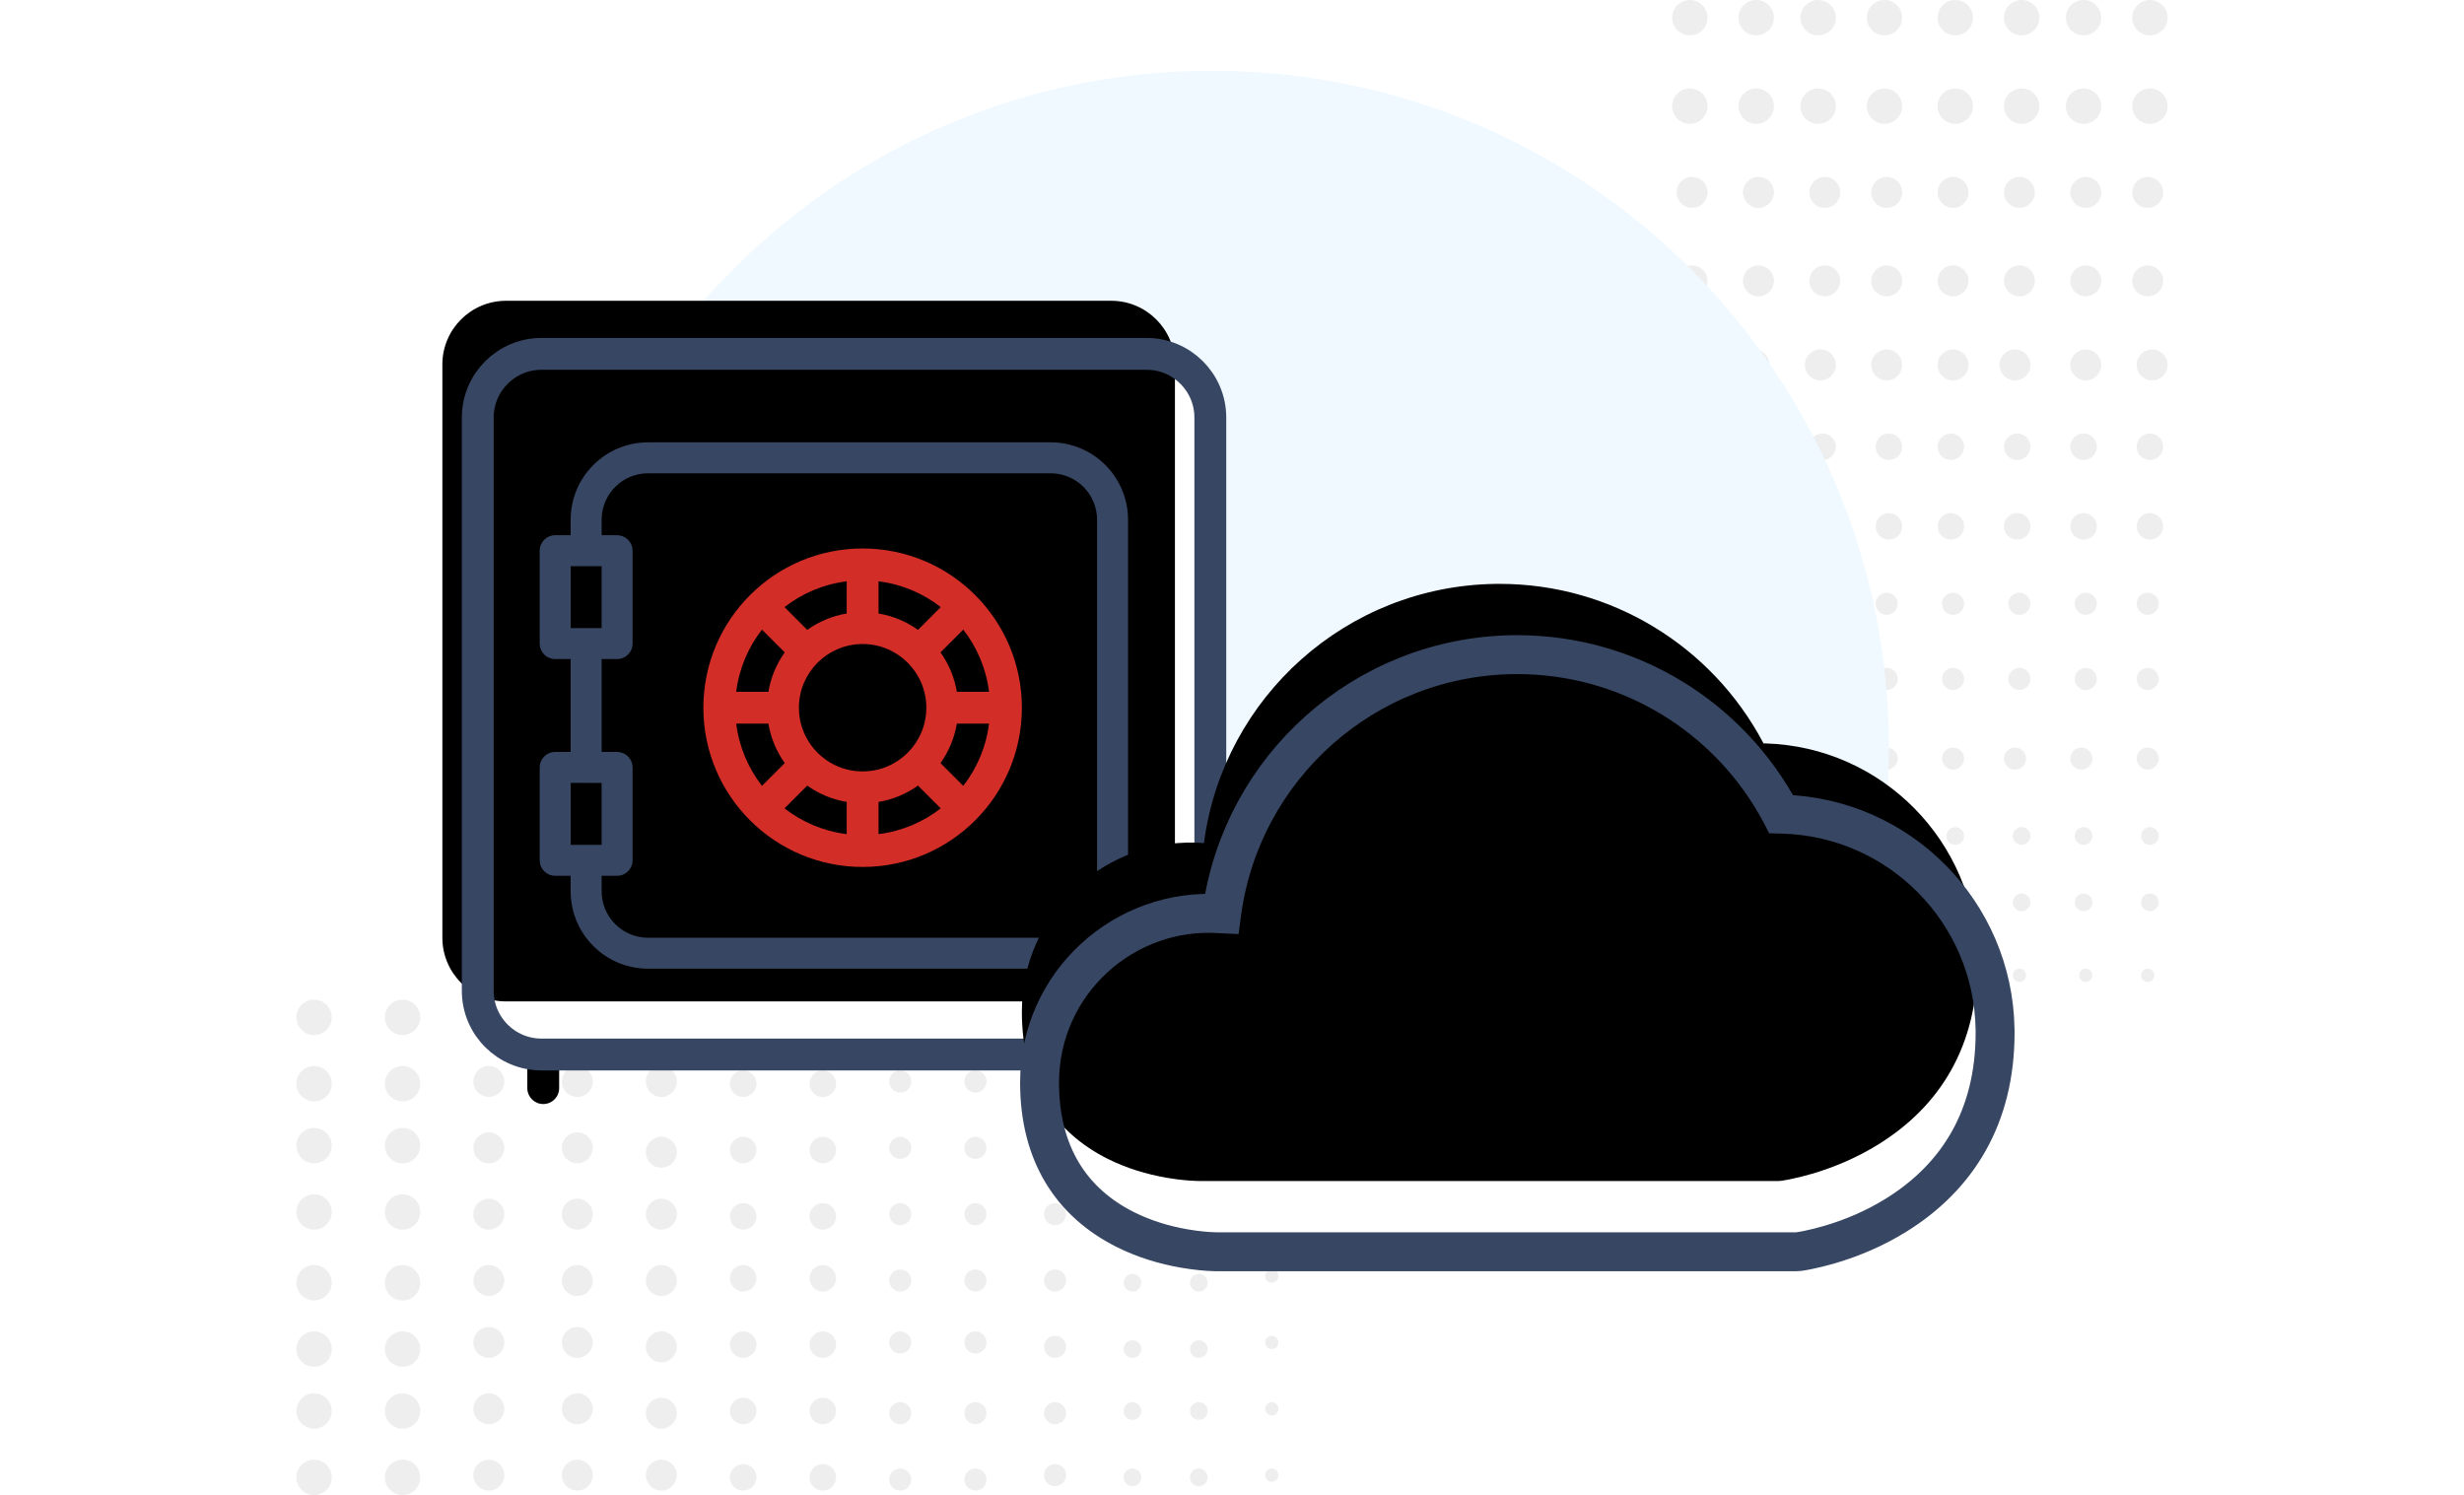 <?xml version="1.0" encoding="UTF-8"?>
<svg width="557px" height="338px" viewBox="0 0 557 338" version="1.1" xmlns="http://www.w3.org/2000/svg" xmlns:xlink="http://www.w3.org/1999/xlink">
    <title>5C5BA686-252F-43DC-90A2-1AB038C40F59</title>
    <defs>
        <path d="M165.6,144 C165.6,151.956 159.149,158.4 151.2,158.4 L14.4,158.4 C6.451,158.4 0,151.956 0,144 L0,14.4 C0,6.451 6.451,0 14.4,0 L151.2,0 C159.149,0 165.6,6.451 165.6,14.4 L165.6,144 Z" id="path-1"></path>
        <filter x="-5.8%" y="-6.1%" width="111.6%" height="112.1%" filterUnits="objectBoundingBox" id="filter-2">
            <feOffset dx="-8" dy="-12" in="SourceAlpha" result="shadowOffsetInner1"></feOffset>
            <feComposite in="shadowOffsetInner1" in2="SourceAlpha" operator="arithmetic" k2="-1" k3="1" result="shadowInnerInner1"></feComposite>
            <feColorMatrix values="0 0 0 0 0.761   0 0 0 0 0.878   0 0 0 0 0.957  0 0 0 1 0" type="matrix" in="shadowInnerInner1"></feColorMatrix>
        </filter>
        <path d="M233.929,68.008 C200.433,68.531 172.711,93.52 168.215,126.172 L168.159,126.599 L168.139,126.598 C146.3,124.916 127,142.166 127,164.749 C127,181.005 134.319,191.933 146.405,197.988 C150.653,200.116 155.218,201.496 159.858,202.286 C162.503,202.737 164.81,202.941 166.615,202.989 L167.31,203 L298,203 C298.194,203 298.388,202.987 298.581,202.962 L299.029,202.897 L299.621,202.798 L300.351,202.662 C300.44,202.645 300.531,202.627 300.624,202.608 C302.134,202.305 303.804,201.899 305.596,201.372 C310.708,199.871 315.821,197.7 320.623,194.72 C334.536,186.085 343,172.529 343,153.5 L342.993,152.663 C342.555,126.217 321.407,104.836 295.066,104.07 L294.647,104.06 L294.556,103.884 C282.964,82.053 260.256,68 235,68 L233.929,68.008 Z" id="path-3"></path>
        <filter x="-5.7%" y="-9.2%" width="111.5%" height="118.4%" filterUnits="objectBoundingBox" id="filter-4">
            <feOffset dx="-4" dy="-16" in="SourceAlpha" result="shadowOffsetInner1"></feOffset>
            <feComposite in="shadowOffsetInner1" in2="SourceAlpha" operator="arithmetic" k2="-1" k3="1" result="shadowInnerInner1"></feComposite>
            <feColorMatrix values="0 0 0 0 0.761   0 0 0 0 0.878   0 0 0 0 0.957  0 0 0 1 0" type="matrix" in="shadowInnerInner1"></feColorMatrix>
        </filter>
    </defs>
    <g id="Page-1" stroke="none" stroke-width="1" fill="none" fill-rule="evenodd">
        <g id="sso-vs-pw-manager" transform="translate(-715, -1638)">
            <g id="img-illustration-secure" transform="translate(715, 1638)">
                <rect id="Rectangle" fill="#FFFFFF" x="0" y="0" width="557" height="337"></rect>
                <path d="M71,330 C73.209,330 75,331.791 75,334 C75,336.209 73.209,338 71,338 C68.791,338 67,336.209 67,334 C67,331.791 68.791,330 71,330 Z M91,330 C93.209,330 95,331.791 95,334 C95,336.209 93.209,338 91,338 C88.791,338 87,336.209 87,334 C87,331.791 88.791,330 91,330 Z M110.5,330 C112.433,330 114,331.567 114,333.5 C114,335.433 112.433,337 110.5,337 C108.567,337 107,335.433 107,333.5 C107,331.567 108.567,330 110.5,330 Z M130.5,330 C132.433,330 134,331.567 134,333.5 C134,335.433 132.433,337 130.5,337 C128.567,337 127,335.433 127,333.5 C127,331.567 128.567,330 130.5,330 Z M149.5,330 C151.433,330 153,331.567 153,333.5 C153,335.433 151.433,337 149.5,337 C147.567,337 146,335.433 146,333.5 C146,331.567 147.567,330 149.5,330 Z M168,331 C169.657,331 171,332.343 171,334 C171,335.657 169.657,337 168,337 C166.343,337 165,335.657 165,334 C165,332.343 166.343,331 168,331 Z M186,331 C187.657,331 189,332.343 189,334 C189,335.657 187.657,337 186,337 C184.343,337 183,335.657 183,334 C183,332.343 184.343,331 186,331 Z M203.5,332 C204.881,332 206,333.119 206,334.5 C206,335.881 204.881,337 203.5,337 C202.119,337 201,335.881 201,334.5 C201,333.119 202.119,332 203.5,332 Z M220.5,332 C221.881,332 223,333.119 223,334.5 C223,335.881 221.881,337 220.5,337 C219.119,337 218,335.881 218,334.5 C218,333.119 219.119,332 220.5,332 Z M238.5,331 C239.881,331 241,332.119 241,333.5 C241,334.881 239.881,336 238.5,336 C237.119,336 236,334.881 236,333.5 C236,332.119 237.119,331 238.5,331 Z M256,332 C257.105,332 258,332.895 258,334 C258,335.105 257.105,336 256,336 C254.895,336 254,335.105 254,334 C254,332.895 254.895,332 256,332 Z M271,332 C272.105,332 273,332.895 273,334 C273,335.105 272.105,336 271,336 C269.895,336 269,335.105 269,334 C269,332.895 269.895,332 271,332 Z M287.5,332 C288.328,332 289,332.672 289,333.5 C289,334.328 288.328,335 287.5,335 C286.672,335 286,334.328 286,333.5 C286,332.672 286.672,332 287.5,332 Z M71,315 C73.209,315 75,316.791 75,319 C75,321.209 73.209,323 71,323 C68.791,323 67,321.209 67,319 C67,316.791 68.791,315 71,315 Z M91,315 C93.209,315 95,316.791 95,319 C95,321.209 93.209,323 91,323 C88.791,323 87,321.209 87,319 C87,316.791 88.791,315 91,315 Z M149.5,316 C151.433,316 153,317.567 153,319.5 C153,321.433 151.433,323 149.5,323 C147.567,323 146,321.433 146,319.5 C146,317.567 147.567,316 149.5,316 Z M110.5,315 C112.433,315 114,316.567 114,318.5 C114,320.433 112.433,322 110.5,322 C108.567,322 107,320.433 107,318.5 C107,316.567 108.567,315 110.5,315 Z M130.5,315 C132.433,315 134,316.567 134,318.5 C134,320.433 132.433,322 130.5,322 C128.567,322 127,320.433 127,318.5 C127,316.567 128.567,315 130.5,315 Z M168,316 C169.657,316 171,317.343 171,319 C171,320.657 169.657,322 168,322 C166.343,322 165,320.657 165,319 C165,317.343 166.343,316 168,316 Z M186,316 C187.657,316 189,317.343 189,319 C189,320.657 187.657,322 186,322 C184.343,322 183,320.657 183,319 C183,317.343 184.343,316 186,316 Z M203.5,317 C204.881,317 206,318.119 206,319.5 C206,320.881 204.881,322 203.5,322 C202.119,322 201,320.881 201,319.5 C201,318.119 202.119,317 203.5,317 Z M220.5,317 C221.881,317 223,318.119 223,319.5 C223,320.881 221.881,322 220.5,322 C219.119,322 218,320.881 218,319.5 C218,318.119 219.119,317 220.5,317 Z M238.5,317 C239.881,317 241,318.119 241,319.5 C241,320.881 239.881,322 238.5,322 C237.119,322 236,320.881 236,319.5 C236,318.119 237.119,317 238.5,317 Z M256,317 C257.105,317 258,317.895 258,319 C258,320.105 257.105,321 256,321 C254.895,321 254,320.105 254,319 C254,317.895 254.895,317 256,317 Z M271,317 C272.105,317 273,317.895 273,319 C273,320.105 272.105,321 271,321 C269.895,321 269,320.105 269,319 C269,317.895 269.895,317 271,317 Z M287.5,317 C288.328,317 289,317.672 289,318.5 C289,319.328 288.328,320 287.5,320 C286.672,320 286,319.328 286,318.5 C286,317.672 286.672,317 287.5,317 Z M71,301 C73.209,301 75,302.791 75,305 C75,307.209 73.209,309 71,309 C68.791,309 67,307.209 67,305 C67,302.791 68.791,301 71,301 Z M91,301 C93.209,301 95,302.791 95,305 C95,307.209 93.209,309 91,309 C88.791,309 87,307.209 87,305 C87,302.791 88.791,301 91,301 Z M149.5,301 C151.433,301 153,302.567 153,304.5 C153,306.433 151.433,308 149.5,308 C147.567,308 146,306.433 146,304.5 C146,302.567 147.567,301 149.5,301 Z M110.5,300 C112.433,300 114,301.567 114,303.5 C114,305.433 112.433,307 110.5,307 C108.567,307 107,305.433 107,303.5 C107,301.567 108.567,300 110.5,300 Z M130.5,300 C132.433,300 134,301.567 134,303.5 C134,305.433 132.433,307 130.5,307 C128.567,307 127,305.433 127,303.5 C127,301.567 128.567,300 130.5,300 Z M168,301 C169.657,301 171,302.343 171,304 C171,305.657 169.657,307 168,307 C166.343,307 165,305.657 165,304 C165,302.343 166.343,301 168,301 Z M186,301 C187.657,301 189,302.343 189,304 C189,305.657 187.657,307 186,307 C184.343,307 183,305.657 183,304 C183,302.343 184.343,301 186,301 Z M238.5,302 C239.881,302 241,303.119 241,304.5 C241,305.881 239.881,307 238.5,307 C237.119,307 236,305.881 236,304.5 C236,303.119 237.119,302 238.5,302 Z M256,303 C257.105,303 258,303.895 258,305 C258,306.105 257.105,307 256,307 C254.895,307 254,306.105 254,305 C254,303.895 254.895,303 256,303 Z M271,303 C272.105,303 273,303.895 273,305 C273,306.105 272.105,307 271,307 C269.895,307 269,306.105 269,305 C269,303.895 269.895,303 271,303 Z M203.5,301 C204.881,301 206,302.119 206,303.5 C206,304.881 204.881,306 203.5,306 C202.119,306 201,304.881 201,303.5 C201,302.119 202.119,301 203.5,301 Z M220.5,301 C221.881,301 223,302.119 223,303.5 C223,304.881 221.881,306 220.5,306 C219.119,306 218,304.881 218,303.5 C218,302.119 219.119,301 220.5,301 Z M287.5,302 C288.328,302 289,302.672 289,303.5 C289,304.328 288.328,305 287.5,305 C286.672,305 286,304.328 286,303.5 C286,302.672 286.672,302 287.5,302 Z M71,286 C73.209,286 75,287.791 75,290 C75,292.209 73.209,294 71,294 C68.791,294 67,292.209 67,290 C67,287.791 68.791,286 71,286 Z M91,286 C93.209,286 95,287.791 95,290 C95,292.209 93.209,294 91,294 C88.791,294 87,292.209 87,290 C87,287.791 88.791,286 91,286 Z M110.5,286 C112.433,286 114,287.567 114,289.5 C114,291.433 112.433,293 110.5,293 C108.567,293 107,291.433 107,289.5 C107,287.567 108.567,286 110.5,286 Z M130.5,286 C132.433,286 134,287.567 134,289.5 C134,291.433 132.433,293 130.5,293 C128.567,293 127,291.433 127,289.5 C127,287.567 128.567,286 130.5,286 Z M149.5,286 C151.433,286 153,287.567 153,289.5 C153,291.433 151.433,293 149.5,293 C147.567,293 146,291.433 146,289.5 C146,287.567 147.567,286 149.5,286 Z M168,286 C169.657,286 171,287.343 171,289 C171,290.657 169.657,292 168,292 C166.343,292 165,290.657 165,289 C165,287.343 166.343,286 168,286 Z M186,286 C187.657,286 189,287.343 189,289 C189,290.657 187.657,292 186,292 C184.343,292 183,290.657 183,289 C183,287.343 184.343,286 186,286 Z M203.5,287 C204.881,287 206,288.119 206,289.5 C206,290.881 204.881,292 203.5,292 C202.119,292 201,290.881 201,289.5 C201,288.119 202.119,287 203.5,287 Z M220.5,287 C221.881,287 223,288.119 223,289.5 C223,290.881 221.881,292 220.5,292 C219.119,292 218,290.881 218,289.5 C218,288.119 219.119,287 220.5,287 Z M238.5,287 C239.881,287 241,288.119 241,289.5 C241,290.881 239.881,292 238.5,292 C237.119,292 236,290.881 236,289.5 C236,288.119 237.119,287 238.5,287 Z M256,288 C257.105,288 258,288.895 258,290 C258,291.105 257.105,292 256,292 C254.895,292 254,291.105 254,290 C254,288.895 254.895,288 256,288 Z M271,288 C272.105,288 273,288.895 273,290 C273,291.105 272.105,292 271,292 C269.895,292 269,291.105 269,290 C269,288.895 269.895,288 271,288 Z M287.5,287 C288.328,287 289,287.672 289,288.5 C289,289.328 288.328,290 287.5,290 C286.672,290 286,289.328 286,288.5 C286,287.672 286.672,287 287.5,287 Z M71,270 C73.209,270 75,271.791 75,274 C75,276.209 73.209,278 71,278 C68.791,278 67,276.209 67,274 C67,271.791 68.791,270 71,270 Z M91,270 C93.209,270 95,271.791 95,274 C95,276.209 93.209,278 91,278 C88.791,278 87,276.209 87,274 C87,271.791 88.791,270 91,270 Z M110.5,271 C112.433,271 114,272.567 114,274.5 C114,276.433 112.433,278 110.5,278 C108.567,278 107,276.433 107,274.5 C107,272.567 108.567,271 110.5,271 Z M130.5,271 C132.433,271 134,272.567 134,274.5 C134,276.433 132.433,278 130.5,278 C128.567,278 127,276.433 127,274.5 C127,272.567 128.567,271 130.5,271 Z M149.5,271 C151.433,271 153,272.567 153,274.5 C153,276.433 151.433,278 149.5,278 C147.567,278 146,276.433 146,274.5 C146,272.567 147.567,271 149.5,271 Z M168,272 C169.657,272 171,273.343 171,275 C171,276.657 169.657,278 168,278 C166.343,278 165,276.657 165,275 C165,273.343 166.343,272 168,272 Z M186,272 C187.657,272 189,273.343 189,275 C189,276.657 187.657,278 186,278 C184.343,278 183,276.657 183,275 C183,273.343 184.343,272 186,272 Z M203.5,272 C204.881,272 206,273.119 206,274.5 C206,275.881 204.881,277 203.5,277 C202.119,277 201,275.881 201,274.5 C201,273.119 202.119,272 203.5,272 Z M220.5,272 C221.881,272 223,273.119 223,274.5 C223,275.881 221.881,277 220.5,277 C219.119,277 218,275.881 218,274.5 C218,273.119 219.119,272 220.5,272 Z M238.5,272 C239.881,272 241,273.119 241,274.5 C241,275.881 239.881,277 238.5,277 C237.119,277 236,275.881 236,274.5 C236,273.119 237.119,272 238.5,272 Z M256,272 C257.105,272 258,272.895 258,274 C258,275.105 257.105,276 256,276 C254.895,276 254,275.105 254,274 C254,272.895 254.895,272 256,272 Z M271,272 C272.105,272 273,272.895 273,274 C273,275.105 272.105,276 271,276 C269.895,276 269,275.105 269,274 C269,272.895 269.895,272 271,272 Z M287.5,273 C288.328,273 289,273.672 289,274.5 C289,275.328 288.328,276 287.5,276 C286.672,276 286,275.328 286,274.5 C286,273.672 286.672,273 287.5,273 Z M149.5,257 C151.433,257 153,258.567 153,260.5 C153,262.433 151.433,264 149.5,264 C147.567,264 146,262.433 146,260.5 C146,258.567 147.567,257 149.5,257 Z M71,255 C73.209,255 75,256.791 75,259 C75,261.209 73.209,263 71,263 C68.791,263 67,261.209 67,259 C67,256.791 68.791,255 71,255 Z M91,255 C93.209,255 95,256.791 95,259 C95,261.209 93.209,263 91,263 C88.791,263 87,261.209 87,259 C87,256.791 88.791,255 91,255 Z M110.5,256 C112.433,256 114,257.567 114,259.5 C114,261.433 112.433,263 110.5,263 C108.567,263 107,261.433 107,259.5 C107,257.567 108.567,256 110.5,256 Z M130.5,256 C132.433,256 134,257.567 134,259.5 C134,261.433 132.433,263 130.5,263 C128.567,263 127,261.433 127,259.5 C127,257.567 128.567,256 130.5,256 Z M168,257 C169.657,257 171,258.343 171,260 C171,261.657 169.657,263 168,263 C166.343,263 165,261.657 165,260 C165,258.343 166.343,257 168,257 Z M186,257 C187.657,257 189,258.343 189,260 C189,261.657 187.657,263 186,263 C184.343,263 183,261.657 183,260 C183,258.343 184.343,257 186,257 Z M238.5,258 C239.881,258 241,259.119 241,260.5 C241,261.881 239.881,263 238.5,263 C237.119,263 236,261.881 236,260.5 C236,259.119 237.119,258 238.5,258 Z M203.5,257 C204.881,257 206,258.119 206,259.5 C206,260.881 204.881,262 203.5,262 C202.119,262 201,260.881 201,259.5 C201,258.119 202.119,257 203.5,257 Z M220.5,257 C221.881,257 223,258.119 223,259.5 C223,260.881 221.881,262 220.5,262 C219.119,262 218,260.881 218,259.5 C218,258.119 219.119,257 220.5,257 Z M256,257 C257.105,257 258,257.895 258,259 C258,260.105 257.105,261 256,261 C254.895,261 254,260.105 254,259 C254,257.895 254.895,257 256,257 Z M271,257 C272.105,257 273,257.895 273,259 C273,260.105 272.105,261 271,261 C269.895,261 269,260.105 269,259 C269,257.895 269.895,257 271,257 Z M287.5,258 C288.328,258 289,258.672 289,259.5 C289,260.328 288.328,261 287.5,261 C286.672,261 286,260.328 286,259.5 C286,258.672 286.672,258 287.5,258 Z M71,241 C73.209,241 75,242.791 75,245 C75,247.209 73.209,249 71,249 C68.791,249 67,247.209 67,245 C67,242.791 68.791,241 71,241 Z M91,241 C93.209,241 95,242.791 95,245 C95,247.209 93.209,249 91,249 C88.791,249 87,247.209 87,245 C87,242.791 88.791,241 91,241 Z M110.5,241 C112.433,241 114,242.567 114,244.5 C114,246.433 112.433,248 110.5,248 C108.567,248 107,246.433 107,244.5 C107,242.567 108.567,241 110.5,241 Z M130.5,241 C132.433,241 134,242.567 134,244.5 C134,246.433 132.433,248 130.5,248 C128.567,248 127,246.433 127,244.5 C127,242.567 128.567,241 130.5,241 Z M149.5,241 C151.433,241 153,242.567 153,244.5 C153,246.433 151.433,248 149.5,248 C147.567,248 146,246.433 146,244.5 C146,242.567 147.567,241 149.5,241 Z M168,242 C169.657,242 171,243.343 171,245 C171,246.657 169.657,248 168,248 C166.343,248 165,246.657 165,245 C165,243.343 166.343,242 168,242 Z M186,242 C187.657,242 189,243.343 189,245 C189,246.657 187.657,248 186,248 C184.343,248 183,246.657 183,245 C183,243.343 184.343,242 186,242 Z M238.5,243 C239.881,243 241,244.119 241,245.5 C241,246.881 239.881,248 238.5,248 C237.119,248 236,246.881 236,245.5 C236,244.119 237.119,243 238.5,243 Z M203.5,242 C204.881,242 206,243.119 206,244.5 C206,245.881 204.881,247 203.5,247 C202.119,247 201,245.881 201,244.5 C201,243.119 202.119,242 203.5,242 Z M220.5,242 C221.881,242 223,243.119 223,244.5 C223,245.881 221.881,247 220.5,247 C219.119,247 218,245.881 218,244.5 C218,243.119 219.119,242 220.5,242 Z M256,243 C257.105,243 258,243.895 258,245 C258,246.105 257.105,247 256,247 C254.895,247 254,246.105 254,245 C254,243.895 254.895,243 256,243 Z M271,243 C272.105,243 273,243.895 273,245 C273,246.105 272.105,247 271,247 C269.895,247 269,246.105 269,245 C269,243.895 269.895,243 271,243 Z M287.5,243 C288.328,243 289,243.672 289,244.5 C289,245.328 288.328,246 287.5,246 C286.672,246 286,245.328 286,244.5 C286,243.672 286.672,243 287.5,243 Z M71,226 C73.209,226 75,227.791 75,230 C75,232.209 73.209,234 71,234 C68.791,234 67,232.209 67,230 C67,227.791 68.791,226 71,226 Z M91,226 C93.209,226 95,227.791 95,230 C95,232.209 93.209,234 91,234 C88.791,234 87,232.209 87,230 C87,227.791 88.791,226 91,226 Z M110.5,227 C112.433,227 114,228.567 114,230.5 C114,232.433 112.433,234 110.5,234 C108.567,234 107,232.433 107,230.5 C107,228.567 108.567,227 110.5,227 Z M130.5,227 C132.433,227 134,228.567 134,230.5 C134,232.433 132.433,234 130.5,234 C128.567,234 127,232.433 127,230.5 C127,228.567 128.567,227 130.5,227 Z M149.5,226 C151.433,226 153,227.567 153,229.5 C153,231.433 151.433,233 149.5,233 C147.567,233 146,231.433 146,229.5 C146,227.567 147.567,226 149.5,226 Z M168,227 C169.657,227 171,228.343 171,230 C171,231.657 169.657,233 168,233 C166.343,233 165,231.657 165,230 C165,228.343 166.343,227 168,227 Z M186,227 C187.657,227 189,228.343 189,230 C189,231.657 187.657,233 186,233 C184.343,233 183,231.657 183,230 C183,228.343 184.343,227 186,227 Z M203.5,228 C204.881,228 206,229.119 206,230.5 C206,231.881 204.881,233 203.5,233 C202.119,233 201,231.881 201,230.5 C201,229.119 202.119,228 203.5,228 Z M220.5,228 C221.881,228 223,229.119 223,230.5 C223,231.881 221.881,233 220.5,233 C219.119,233 218,231.881 218,230.5 C218,229.119 219.119,228 220.5,228 Z M238.5,228 C239.881,228 241,229.119 241,230.5 C241,231.881 239.881,233 238.5,233 C237.119,233 236,231.881 236,230.5 C236,229.119 237.119,228 238.5,228 Z M256,228 C257.105,228 258,228.895 258,230 C258,231.105 257.105,232 256,232 C254.895,232 254,231.105 254,230 C254,228.895 254.895,228 256,228 Z M271,228 C272.105,228 273,228.895 273,230 C273,231.105 272.105,232 271,232 C269.895,232 269,231.105 269,230 C269,228.895 269.895,228 271,228 Z M287.5,229 C288.328,229 289,229.672 289,230.5 C289,231.328 288.328,232 287.5,232 C286.672,232 286,231.328 286,230.5 C286,229.672 286.672,229 287.5,229 Z" id="Combined-Shape-Copy" fill="#53565A" opacity="0.1"></path>
                <path d="M327,159 C329.209,159 331,160.791 331,163 C331,165.209 329.209,167 327,167 C324.791,167 323,165.209 323,163 C323,160.791 324.791,159 327,159 Z M347,159 C349.209,159 351,160.791 351,163 C351,165.209 349.209,167 347,167 C344.791,167 343,165.209 343,163 C343,160.791 344.791,159 347,159 Z M366.5,159 C368.433,159 370,160.567 370,162.5 C370,164.433 368.433,166 366.5,166 C364.567,166 363,164.433 363,162.5 C363,160.567 364.567,159 366.5,159 Z M386.5,159 C388.433,159 390,160.567 390,162.5 C390,164.433 388.433,166 386.5,166 C384.567,166 383,164.433 383,162.5 C383,160.567 384.567,159 386.5,159 Z M405.5,159 C407.433,159 409,160.567 409,162.5 C409,164.433 407.433,166 405.5,166 C403.567,166 402,164.433 402,162.5 C402,160.567 403.567,159 405.5,159 Z M424,160 C425.657,160 427,161.343 427,163 C427,164.657 425.657,166 424,166 C422.343,166 421,164.657 421,163 C421,161.343 422.343,160 424,160 Z M442,160 C443.657,160 445,161.343 445,163 C445,164.657 443.657,166 442,166 C440.343,166 439,164.657 439,163 C439,161.343 440.343,160 442,160 Z M459.5,161 C460.881,161 462,162.119 462,163.5 C462,164.881 460.881,166 459.5,166 C458.119,166 457,164.881 457,163.5 C457,162.119 458.119,161 459.5,161 Z M476.5,161 C477.881,161 479,162.119 479,163.5 C479,164.881 477.881,166 476.5,166 C475.119,166 474,164.881 474,163.5 C474,162.119 475.119,161 476.5,161 Z M494.5,160 C495.881,160 497,161.119 497,162.5 C497,163.881 495.881,165 494.5,165 C493.119,165 492,163.881 492,162.5 C492,161.119 493.119,160 494.5,160 Z M512,161 C513.105,161 514,161.895 514,163 C514,164.105 513.105,165 512,165 C510.895,165 510,164.105 510,163 C510,161.895 510.895,161 512,161 Z M527,161 C528.105,161 529,161.895 529,163 C529,164.105 528.105,165 527,165 C525.895,165 525,164.105 525,163 C525,161.895 525.895,161 527,161 Z M543.5,161 C544.328,161 545,161.672 545,162.5 C545,163.328 544.328,164 543.5,164 C542.672,164 542,163.328 542,162.5 C542,161.672 542.672,161 543.5,161 Z M327,144 C329.209,144 331,145.791 331,148 C331,150.209 329.209,152 327,152 C324.791,152 323,150.209 323,148 C323,145.791 324.791,144 327,144 Z M347,144 C349.209,144 351,145.791 351,148 C351,150.209 349.209,152 347,152 C344.791,152 343,150.209 343,148 C343,145.791 344.791,144 347,144 Z M405.5,145 C407.433,145 409,146.567 409,148.5 C409,150.433 407.433,152 405.5,152 C403.567,152 402,150.433 402,148.5 C402,146.567 403.567,145 405.5,145 Z M366.5,144 C368.433,144 370,145.567 370,147.5 C370,149.433 368.433,151 366.5,151 C364.567,151 363,149.433 363,147.5 C363,145.567 364.567,144 366.5,144 Z M386.5,144 C388.433,144 390,145.567 390,147.5 C390,149.433 388.433,151 386.5,151 C384.567,151 383,149.433 383,147.5 C383,145.567 384.567,144 386.5,144 Z M424,145 C425.657,145 427,146.343 427,148 C427,149.657 425.657,151 424,151 C422.343,151 421,149.657 421,148 C421,146.343 422.343,145 424,145 Z M442,145 C443.657,145 445,146.343 445,148 C445,149.657 443.657,151 442,151 C440.343,151 439,149.657 439,148 C439,146.343 440.343,145 442,145 Z M459.5,146 C460.881,146 462,147.119 462,148.5 C462,149.881 460.881,151 459.5,151 C458.119,151 457,149.881 457,148.5 C457,147.119 458.119,146 459.5,146 Z M476.5,146 C477.881,146 479,147.119 479,148.5 C479,149.881 477.881,151 476.5,151 C475.119,151 474,149.881 474,148.5 C474,147.119 475.119,146 476.5,146 Z M494.5,146 C495.881,146 497,147.119 497,148.5 C497,149.881 495.881,151 494.5,151 C493.119,151 492,149.881 492,148.5 C492,147.119 493.119,146 494.5,146 Z M512,146 C513.105,146 514,146.895 514,148 C514,149.105 513.105,150 512,150 C510.895,150 510,149.105 510,148 C510,146.895 510.895,146 512,146 Z M527,146 C528.105,146 529,146.895 529,148 C529,149.105 528.105,150 527,150 C525.895,150 525,149.105 525,148 C525,146.895 525.895,146 527,146 Z M543.5,146 C544.328,146 545,146.672 545,147.5 C545,148.328 544.328,149 543.5,149 C542.672,149 542,148.328 542,147.5 C542,146.672 542.672,146 543.5,146 Z M327,130 C329.209,130 331,131.791 331,134 C331,136.209 329.209,138 327,138 C324.791,138 323,136.209 323,134 C323,131.791 324.791,130 327,130 Z M347,130 C349.209,130 351,131.791 351,134 C351,136.209 349.209,138 347,138 C344.791,138 343,136.209 343,134 C343,131.791 344.791,130 347,130 Z M405.5,130 C407.433,130 409,131.567 409,133.5 C409,135.433 407.433,137 405.5,137 C403.567,137 402,135.433 402,133.5 C402,131.567 403.567,130 405.5,130 Z M366.5,129 C368.433,129 370,130.567 370,132.5 C370,134.433 368.433,136 366.5,136 C364.567,136 363,134.433 363,132.5 C363,130.567 364.567,129 366.5,129 Z M386.5,129 C388.433,129 390,130.567 390,132.5 C390,134.433 388.433,136 386.5,136 C384.567,136 383,134.433 383,132.5 C383,130.567 384.567,129 386.5,129 Z M424,130 C425.657,130 427,131.343 427,133 C427,134.657 425.657,136 424,136 C422.343,136 421,134.657 421,133 C421,131.343 422.343,130 424,130 Z M442,130 C443.657,130 445,131.343 445,133 C445,134.657 443.657,136 442,136 C440.343,136 439,134.657 439,133 C439,131.343 440.343,130 442,130 Z M494.5,131 C495.881,131 497,132.119 497,133.5 C497,134.881 495.881,136 494.5,136 C493.119,136 492,134.881 492,133.5 C492,132.119 493.119,131 494.5,131 Z M512,132 C513.105,132 514,132.895 514,134 C514,135.105 513.105,136 512,136 C510.895,136 510,135.105 510,134 C510,132.895 510.895,132 512,132 Z M527,132 C528.105,132 529,132.895 529,134 C529,135.105 528.105,136 527,136 C525.895,136 525,135.105 525,134 C525,132.895 525.895,132 527,132 Z M459.5,130 C460.881,130 462,131.119 462,132.5 C462,133.881 460.881,135 459.5,135 C458.119,135 457,133.881 457,132.5 C457,131.119 458.119,130 459.5,130 Z M476.5,130 C477.881,130 479,131.119 479,132.5 C479,133.881 477.881,135 476.5,135 C475.119,135 474,133.881 474,132.5 C474,131.119 475.119,130 476.5,130 Z M543.5,131 C544.328,131 545,131.672 545,132.5 C545,133.328 544.328,134 543.5,134 C542.672,134 542,133.328 542,132.5 C542,131.672 542.672,131 543.5,131 Z M327,115 C329.209,115 331,116.791 331,119 C331,121.209 329.209,123 327,123 C324.791,123 323,121.209 323,119 C323,116.791 324.791,115 327,115 Z M347,115 C349.209,115 351,116.791 351,119 C351,121.209 349.209,123 347,123 C344.791,123 343,121.209 343,119 C343,116.791 344.791,115 347,115 Z M366.5,115 C368.433,115 370,116.567 370,118.5 C370,120.433 368.433,122 366.5,122 C364.567,122 363,120.433 363,118.5 C363,116.567 364.567,115 366.5,115 Z M386.5,115 C388.433,115 390,116.567 390,118.5 C390,120.433 388.433,122 386.5,122 C384.567,122 383,120.433 383,118.5 C383,116.567 384.567,115 386.5,115 Z M405.5,115 C407.433,115 409,116.567 409,118.5 C409,120.433 407.433,122 405.5,122 C403.567,122 402,120.433 402,118.5 C402,116.567 403.567,115 405.5,115 Z M424,115 C425.657,115 427,116.343 427,118 C427,119.657 425.657,121 424,121 C422.343,121 421,119.657 421,118 C421,116.343 422.343,115 424,115 Z M442,115 C443.657,115 445,116.343 445,118 C445,119.657 443.657,121 442,121 C440.343,121 439,119.657 439,118 C439,116.343 440.343,115 442,115 Z M459.5,116 C460.881,116 462,117.119 462,118.5 C462,119.881 460.881,121 459.5,121 C458.119,121 457,119.881 457,118.5 C457,117.119 458.119,116 459.5,116 Z M476.5,116 C477.881,116 479,117.119 479,118.5 C479,119.881 477.881,121 476.5,121 C475.119,121 474,119.881 474,118.5 C474,117.119 475.119,116 476.5,116 Z M494.5,116 C495.881,116 497,117.119 497,118.5 C497,119.881 495.881,121 494.5,121 C493.119,121 492,119.881 492,118.5 C492,117.119 493.119,116 494.5,116 Z M512,117 C513.105,117 514,117.895 514,119 C514,120.105 513.105,121 512,121 C510.895,121 510,120.105 510,119 C510,117.895 510.895,117 512,117 Z M527,117 C528.105,117 529,117.895 529,119 C529,120.105 528.105,121 527,121 C525.895,121 525,120.105 525,119 C525,117.895 525.895,117 527,117 Z M543.5,116 C544.328,116 545,116.672 545,117.5 C545,118.328 544.328,119 543.5,119 C542.672,119 542,118.328 542,117.5 C542,116.672 542.672,116 543.5,116 Z M327,99 C329.209,99 331,100.791 331,103 C331,105.209 329.209,107 327,107 C324.791,107 323,105.209 323,103 C323,100.791 324.791,99 327,99 Z M347,99 C349.209,99 351,100.791 351,103 C351,105.209 349.209,107 347,107 C344.791,107 343,105.209 343,103 C343,100.791 344.791,99 347,99 Z M366.5,100 C368.433,100 370,101.567 370,103.5 C370,105.433 368.433,107 366.5,107 C364.567,107 363,105.433 363,103.5 C363,101.567 364.567,100 366.5,100 Z M386.5,100 C388.433,100 390,101.567 390,103.5 C390,105.433 388.433,107 386.5,107 C384.567,107 383,105.433 383,103.5 C383,101.567 384.567,100 386.5,100 Z M405.5,100 C407.433,100 409,101.567 409,103.5 C409,105.433 407.433,107 405.5,107 C403.567,107 402,105.433 402,103.5 C402,101.567 403.567,100 405.5,100 Z M424,101 C425.657,101 427,102.343 427,104 C427,105.657 425.657,107 424,107 C422.343,107 421,105.657 421,104 C421,102.343 422.343,101 424,101 Z M442,101 C443.657,101 445,102.343 445,104 C445,105.657 443.657,107 442,107 C440.343,107 439,105.657 439,104 C439,102.343 440.343,101 442,101 Z M459.5,101 C460.881,101 462,102.119 462,103.5 C462,104.881 460.881,106 459.5,106 C458.119,106 457,104.881 457,103.5 C457,102.119 458.119,101 459.5,101 Z M476.5,101 C477.881,101 479,102.119 479,103.5 C479,104.881 477.881,106 476.5,106 C475.119,106 474,104.881 474,103.5 C474,102.119 475.119,101 476.5,101 Z M494.5,101 C495.881,101 497,102.119 497,103.5 C497,104.881 495.881,106 494.5,106 C493.119,106 492,104.881 492,103.5 C492,102.119 493.119,101 494.5,101 Z M512,101 C513.105,101 514,101.895 514,103 C514,104.105 513.105,105 512,105 C510.895,105 510,104.105 510,103 C510,101.895 510.895,101 512,101 Z M527,101 C528.105,101 529,101.895 529,103 C529,104.105 528.105,105 527,105 C525.895,105 525,104.105 525,103 C525,101.895 525.895,101 527,101 Z M543.5,102 C544.328,102 545,102.672 545,103.5 C545,104.328 544.328,105 543.5,105 C542.672,105 542,104.328 542,103.5 C542,102.672 542.672,102 543.5,102 Z M405.5,86 C407.433,86 409,87.567 409,89.5 C409,91.433 407.433,93 405.5,93 C403.567,93 402,91.433 402,89.5 C402,87.567 403.567,86 405.5,86 Z M327,84 C329.209,84 331,85.791 331,88 C331,90.209 329.209,92 327,92 C324.791,92 323,90.209 323,88 C323,85.791 324.791,84 327,84 Z M347,84 C349.209,84 351,85.791 351,88 C351,90.209 349.209,92 347,92 C344.791,92 343,90.209 343,88 C343,85.791 344.791,84 347,84 Z M366.5,85 C368.433,85 370,86.567 370,88.5 C370,90.433 368.433,92 366.5,92 C364.567,92 363,90.433 363,88.5 C363,86.567 364.567,85 366.5,85 Z M386.5,85 C388.433,85 390,86.567 390,88.5 C390,90.433 388.433,92 386.5,92 C384.567,92 383,90.433 383,88.5 C383,86.567 384.567,85 386.5,85 Z M424,86 C425.657,86 427,87.343 427,89 C427,90.657 425.657,92 424,92 C422.343,92 421,90.657 421,89 C421,87.343 422.343,86 424,86 Z M442,86 C443.657,86 445,87.343 445,89 C445,90.657 443.657,92 442,92 C440.343,92 439,90.657 439,89 C439,87.343 440.343,86 442,86 Z M494.5,87 C495.881,87 497,88.119 497,89.5 C497,90.881 495.881,92 494.5,92 C493.119,92 492,90.881 492,89.5 C492,88.119 493.119,87 494.5,87 Z M459.5,86 C460.881,86 462,87.119 462,88.5 C462,89.881 460.881,91 459.5,91 C458.119,91 457,89.881 457,88.5 C457,87.119 458.119,86 459.5,86 Z M476.5,86 C477.881,86 479,87.119 479,88.5 C479,89.881 477.881,91 476.5,91 C475.119,91 474,89.881 474,88.5 C474,87.119 475.119,86 476.5,86 Z M512,86 C513.105,86 514,86.895 514,88 C514,89.105 513.105,90 512,90 C510.895,90 510,89.105 510,88 C510,86.895 510.895,86 512,86 Z M527,86 C528.105,86 529,86.895 529,88 C529,89.105 528.105,90 527,90 C525.895,90 525,89.105 525,88 C525,86.895 525.895,86 527,86 Z M543.5,87 C544.328,87 545,87.672 545,88.5 C545,89.328 544.328,90 543.5,90 C542.672,90 542,89.328 542,88.5 C542,87.672 542.672,87 543.5,87 Z M327,70 C329.209,70 331,71.791 331,74 C331,76.209 329.209,78 327,78 C324.791,78 323,76.209 323,74 C323,71.791 324.791,70 327,70 Z M347,70 C349.209,70 351,71.791 351,74 C351,76.209 349.209,78 347,78 C344.791,78 343,76.209 343,74 C343,71.791 344.791,70 347,70 Z M366.5,70 C368.433,70 370,71.567 370,73.5 C370,75.433 368.433,77 366.5,77 C364.567,77 363,75.433 363,73.5 C363,71.567 364.567,70 366.5,70 Z M386.5,70 C388.433,70 390,71.567 390,73.5 C390,75.433 388.433,77 386.5,77 C384.567,77 383,75.433 383,73.5 C383,71.567 384.567,70 386.5,70 Z M405.5,70 C407.433,70 409,71.567 409,73.5 C409,75.433 407.433,77 405.5,77 C403.567,77 402,75.433 402,73.5 C402,71.567 403.567,70 405.5,70 Z M424,71 C425.657,71 427,72.343 427,74 C427,75.657 425.657,77 424,77 C422.343,77 421,75.657 421,74 C421,72.343 422.343,71 424,71 Z M442,71 C443.657,71 445,72.343 445,74 C445,75.657 443.657,77 442,77 C440.343,77 439,75.657 439,74 C439,72.343 440.343,71 442,71 Z M494.5,72 C495.881,72 497,73.119 497,74.5 C497,75.881 495.881,77 494.5,77 C493.119,77 492,75.881 492,74.5 C492,73.119 493.119,72 494.5,72 Z M459.5,71 C460.881,71 462,72.119 462,73.5 C462,74.881 460.881,76 459.5,76 C458.119,76 457,74.881 457,73.5 C457,72.119 458.119,71 459.5,71 Z M476.5,71 C477.881,71 479,72.119 479,73.5 C479,74.881 477.881,76 476.5,76 C475.119,76 474,74.881 474,73.5 C474,72.119 475.119,71 476.5,71 Z M512,72 C513.105,72 514,72.895 514,74 C514,75.105 513.105,76 512,76 C510.895,76 510,75.105 510,74 C510,72.895 510.895,72 512,72 Z M527,72 C528.105,72 529,72.895 529,74 C529,75.105 528.105,76 527,76 C525.895,76 525,75.105 525,74 C525,72.895 525.895,72 527,72 Z M543.5,72 C544.328,72 545,72.672 545,73.5 C545,74.328 544.328,75 543.5,75 C542.672,75 542,74.328 542,73.5 C542,72.672 542.672,72 543.5,72 Z M327,55 C329.209,55 331,56.791 331,59 C331,61.209 329.209,63 327,63 C324.791,63 323,61.209 323,59 C323,56.791 324.791,55 327,55 Z M347,55 C349.209,55 351,56.791 351,59 C351,61.209 349.209,63 347,63 C344.791,63 343,61.209 343,59 C343,56.791 344.791,55 347,55 Z M366.5,56 C368.433,56 370,57.567 370,59.5 C370,61.433 368.433,63 366.5,63 C364.567,63 363,61.433 363,59.5 C363,57.567 364.567,56 366.5,56 Z M386.5,56 C388.433,56 390,57.567 390,59.5 C390,61.433 388.433,63 386.5,63 C384.567,63 383,61.433 383,59.5 C383,57.567 384.567,56 386.5,56 Z M405.5,55 C407.433,55 409,56.567 409,58.5 C409,60.433 407.433,62 405.5,62 C403.567,62 402,60.433 402,58.5 C402,56.567 403.567,55 405.5,55 Z M424,56 C425.657,56 427,57.343 427,59 C427,60.657 425.657,62 424,62 C422.343,62 421,60.657 421,59 C421,57.343 422.343,56 424,56 Z M442,56 C443.657,56 445,57.343 445,59 C445,60.657 443.657,62 442,62 C440.343,62 439,60.657 439,59 C439,57.343 440.343,56 442,56 Z M459.5,57 C460.881,57 462,58.119 462,59.5 C462,60.881 460.881,62 459.5,62 C458.119,62 457,60.881 457,59.5 C457,58.119 458.119,57 459.5,57 Z M476.5,57 C477.881,57 479,58.119 479,59.5 C479,60.881 477.881,62 476.5,62 C475.119,62 474,60.881 474,59.5 C474,58.119 475.119,57 476.5,57 Z M494.5,57 C495.881,57 497,58.119 497,59.5 C497,60.881 495.881,62 494.5,62 C493.119,62 492,60.881 492,59.5 C492,58.119 493.119,57 494.5,57 Z M512,57 C513.105,57 514,57.895 514,59 C514,60.105 513.105,61 512,61 C510.895,61 510,60.105 510,59 C510,57.895 510.895,57 512,57 Z M527,57 C528.105,57 529,57.895 529,59 C529,60.105 528.105,61 527,61 C525.895,61 525,60.105 525,59 C525,57.895 525.895,57 527,57 Z M543.5,58 C544.328,58 545,58.672 545,59.5 C545,60.328 544.328,61 543.5,61 C542.672,61 542,60.328 542,59.5 C542,58.672 542.672,58 543.5,58 Z" id="Combined-Shape-Copy-3" fill="#53565A" opacity="0.1" transform="translate(434, 111) rotate(-270) translate(-434, -111) "></path>
                <path d="M274,227 C358.5,227 427,253.5 427,169 C427,84.5 358.5,16 274,16 C189.5,16 121,84.5 121,169 C121,253.5 189.5,227 274,227 Z" id="Oval" fill="#EFF9FF"></path>
                <g id="Group-11" transform="translate(108, 80)">
                    <g id="Group-24">
                        <path d="M14.801,155.2 C16.733,155.2 18.309,156.721 18.398,158.631 L18.401,158.8 L18.401,166 C18.401,167.988 16.79,169.6 14.801,169.6 C12.87,169.6 11.294,168.079 11.205,166.169 L11.201,166 L11.201,158.8 C11.201,156.812 12.813,155.2 14.801,155.2 Z" id="Stroke-3" fill="#000000" fill-rule="nonzero"></path>
                        <path d="M151.601,155.2 C153.533,155.2 155.109,156.721 155.198,158.631 L155.201,158.8 L155.201,166 C155.201,167.988 153.59,169.6 151.601,169.6 C149.67,169.6 148.094,168.079 148.005,166.169 L148.001,166 L148.001,158.8 C148.001,156.812 149.613,155.2 151.601,155.2 Z" id="Stroke-5" fill="#000000" fill-rule="nonzero"></path>
                        <g id="Stroke-1" stroke-linecap="round" stroke-linejoin="round">
                            <use fill="#FFFFFF" fill-rule="evenodd" xlink:href="#path-1"></use>
                            <use fill="black" fill-opacity="1" filter="url(#filter-2)" xlink:href="#path-1"></use>
                            <use stroke="#374662" stroke-width="7.2" xlink:href="#path-1"></use>
                        </g>
                        <path d="M129.5,20 C139.064,20 146.843,27.683 146.998,37.211 L147,37.5 L147,121.5 C147,131.069 139.319,138.843 129.79,138.998 L129.5,139 L38.501,139 C28.935,139 21.158,131.322 21.004,121.789 L21.001,121.5 L21.001,117.999 L17.5,118 C15.631,118 14.105,116.536 14.005,114.692 L14,114.5 L14,93.5 C14,91.567 15.567,90 17.5,90 L17.5,90 L21.001,89.999 L21.001,69 L17.5,69 C15.631,69 14.105,67.536 14.005,65.692 L14,65.5 L14,44.5 C14,42.567 15.567,41 17.5,41 L17.5,41 L21.001,41 L21.001,37.5 C21.001,27.936 28.684,20.157 38.212,20.002 L38.501,20 L129.5,20 Z M129.5,27 L38.501,27 C32.787,27 28.132,31.575 28.004,37.259 L28.001,37.5 L28.001,41 L31.5,41 C33.368,41 34.895,42.464 34.995,44.308 L35,44.5 L35,65.5 C35,67.433 33.433,69 31.5,69 L31.5,69 L28.001,69 L28.001,89.999 L31.5,90 C33.368,90 34.895,91.464 34.995,93.308 L35,93.5 L35,114.5 C35,116.433 33.433,118 31.5,118 L31.5,118 L28.001,117.999 L28.001,121.5 C28.001,127.219 32.574,131.869 38.26,131.997 L38.501,132 L129.5,132 C135.217,132 139.869,127.429 139.997,121.741 L140,121.5 L140,37.5 C140,31.785 135.425,27.131 129.741,27.003 L129.5,27 Z M28,97 L24.533,97 C24.523,97 24.512,97 24.501,97 L24.469,96.999 L21,97 L21,111 L28,111 L28,97 Z M28,48 L21,48 L21,62 L28,62 L28,48 Z" id="Combined-Shape" fill="#374662" fill-rule="nonzero"></path>
                        <path d="M87,44 C106.88,44 123,60.12 123,80 C123,89.924 118.986,98.909 112.493,105.42 C112.479,105.434 112.466,105.448 112.452,105.461 L112.403,105.51 C105.893,111.993 96.914,116 87,116 C67.117,116 51,99.885 51,80 C51,60.12 67.12,44 87,44 Z M74.485,97.608 L69.341,102.754 C73.324,105.849 78.141,107.921 83.399,108.577 L83.4,101.301 C80.118,100.751 77.087,99.461 74.485,97.608 Z M99.516,97.608 C96.914,99.461 93.883,100.751 90.6,101.301 L90.601,108.577 C95.858,107.922 100.675,105.849 104.658,102.754 Z M115.577,83.599 L108.302,83.599 C107.751,86.882 106.46,89.914 104.607,92.517 L109.75,97.664 C112.848,93.68 114.922,88.86 115.577,83.599 Z M65.698,83.599 L58.423,83.599 C59.078,88.86 61.152,93.679 64.249,97.663 L69.394,92.518 C67.54,89.915 66.249,86.883 65.698,83.599 Z M87,65.6 L86.977,65.6 C83.069,65.606 79.526,67.17 76.935,69.703 C76.897,69.745 76.858,69.786 76.817,69.827 L76.715,69.923 C74.169,72.52 72.6,76.078 72.6,80 C72.6,83.972 74.207,87.567 76.806,90.172 C76.81,90.176 76.814,90.18 76.818,90.185 L76.831,90.197 C79.435,92.794 83.03,94.4 87,94.4 C90.952,94.4 94.531,92.809 97.133,90.233 C97.148,90.215 97.165,90.198 97.182,90.18 L97.234,90.132 C99.81,87.53 101.4,83.951 101.4,80 C101.4,76.078 99.831,72.52 97.285,69.923 C97.25,69.893 97.216,69.86 97.182,69.827 L97.065,69.703 C94.469,67.165 90.917,65.6 87,65.6 L87.026,65.6 C87.017,65.6 87.009,65.6 87,65.6 Z M109.752,62.342 L104.609,67.489 C106.461,70.091 107.751,73.12 108.301,76.399 L115.577,76.4 C114.921,71.143 112.848,66.325 109.752,62.342 Z M64.248,62.342 C61.152,66.325 59.079,71.143 58.423,76.4 L65.699,76.399 C66.249,73.12 67.539,70.091 69.391,67.489 Z M83.4,51.423 C78.141,52.079 73.323,54.153 69.339,57.25 L74.481,62.397 C77.084,60.542 80.116,59.25 83.399,58.699 Z M90.6,51.423 L90.601,58.699 C93.884,59.25 96.916,60.542 99.519,62.397 L104.661,57.25 C100.677,54.153 95.859,52.079 90.6,51.423 Z" id="Combined-Shape" fill="#D22D27" fill-rule="nonzero"></path>
                    </g>
                    <g id="Path" fill-rule="nonzero">
                        <use fill="#FFFFFF" xlink:href="#path-3"></use>
                        <use fill="black" fill-opacity="1" filter="url(#filter-4)" xlink:href="#path-3"></use>
                        <use stroke="#374662" stroke-width="8.8" xlink:href="#path-3"></use>
                    </g>
                </g>
            </g>
        </g>
    </g>
</svg>